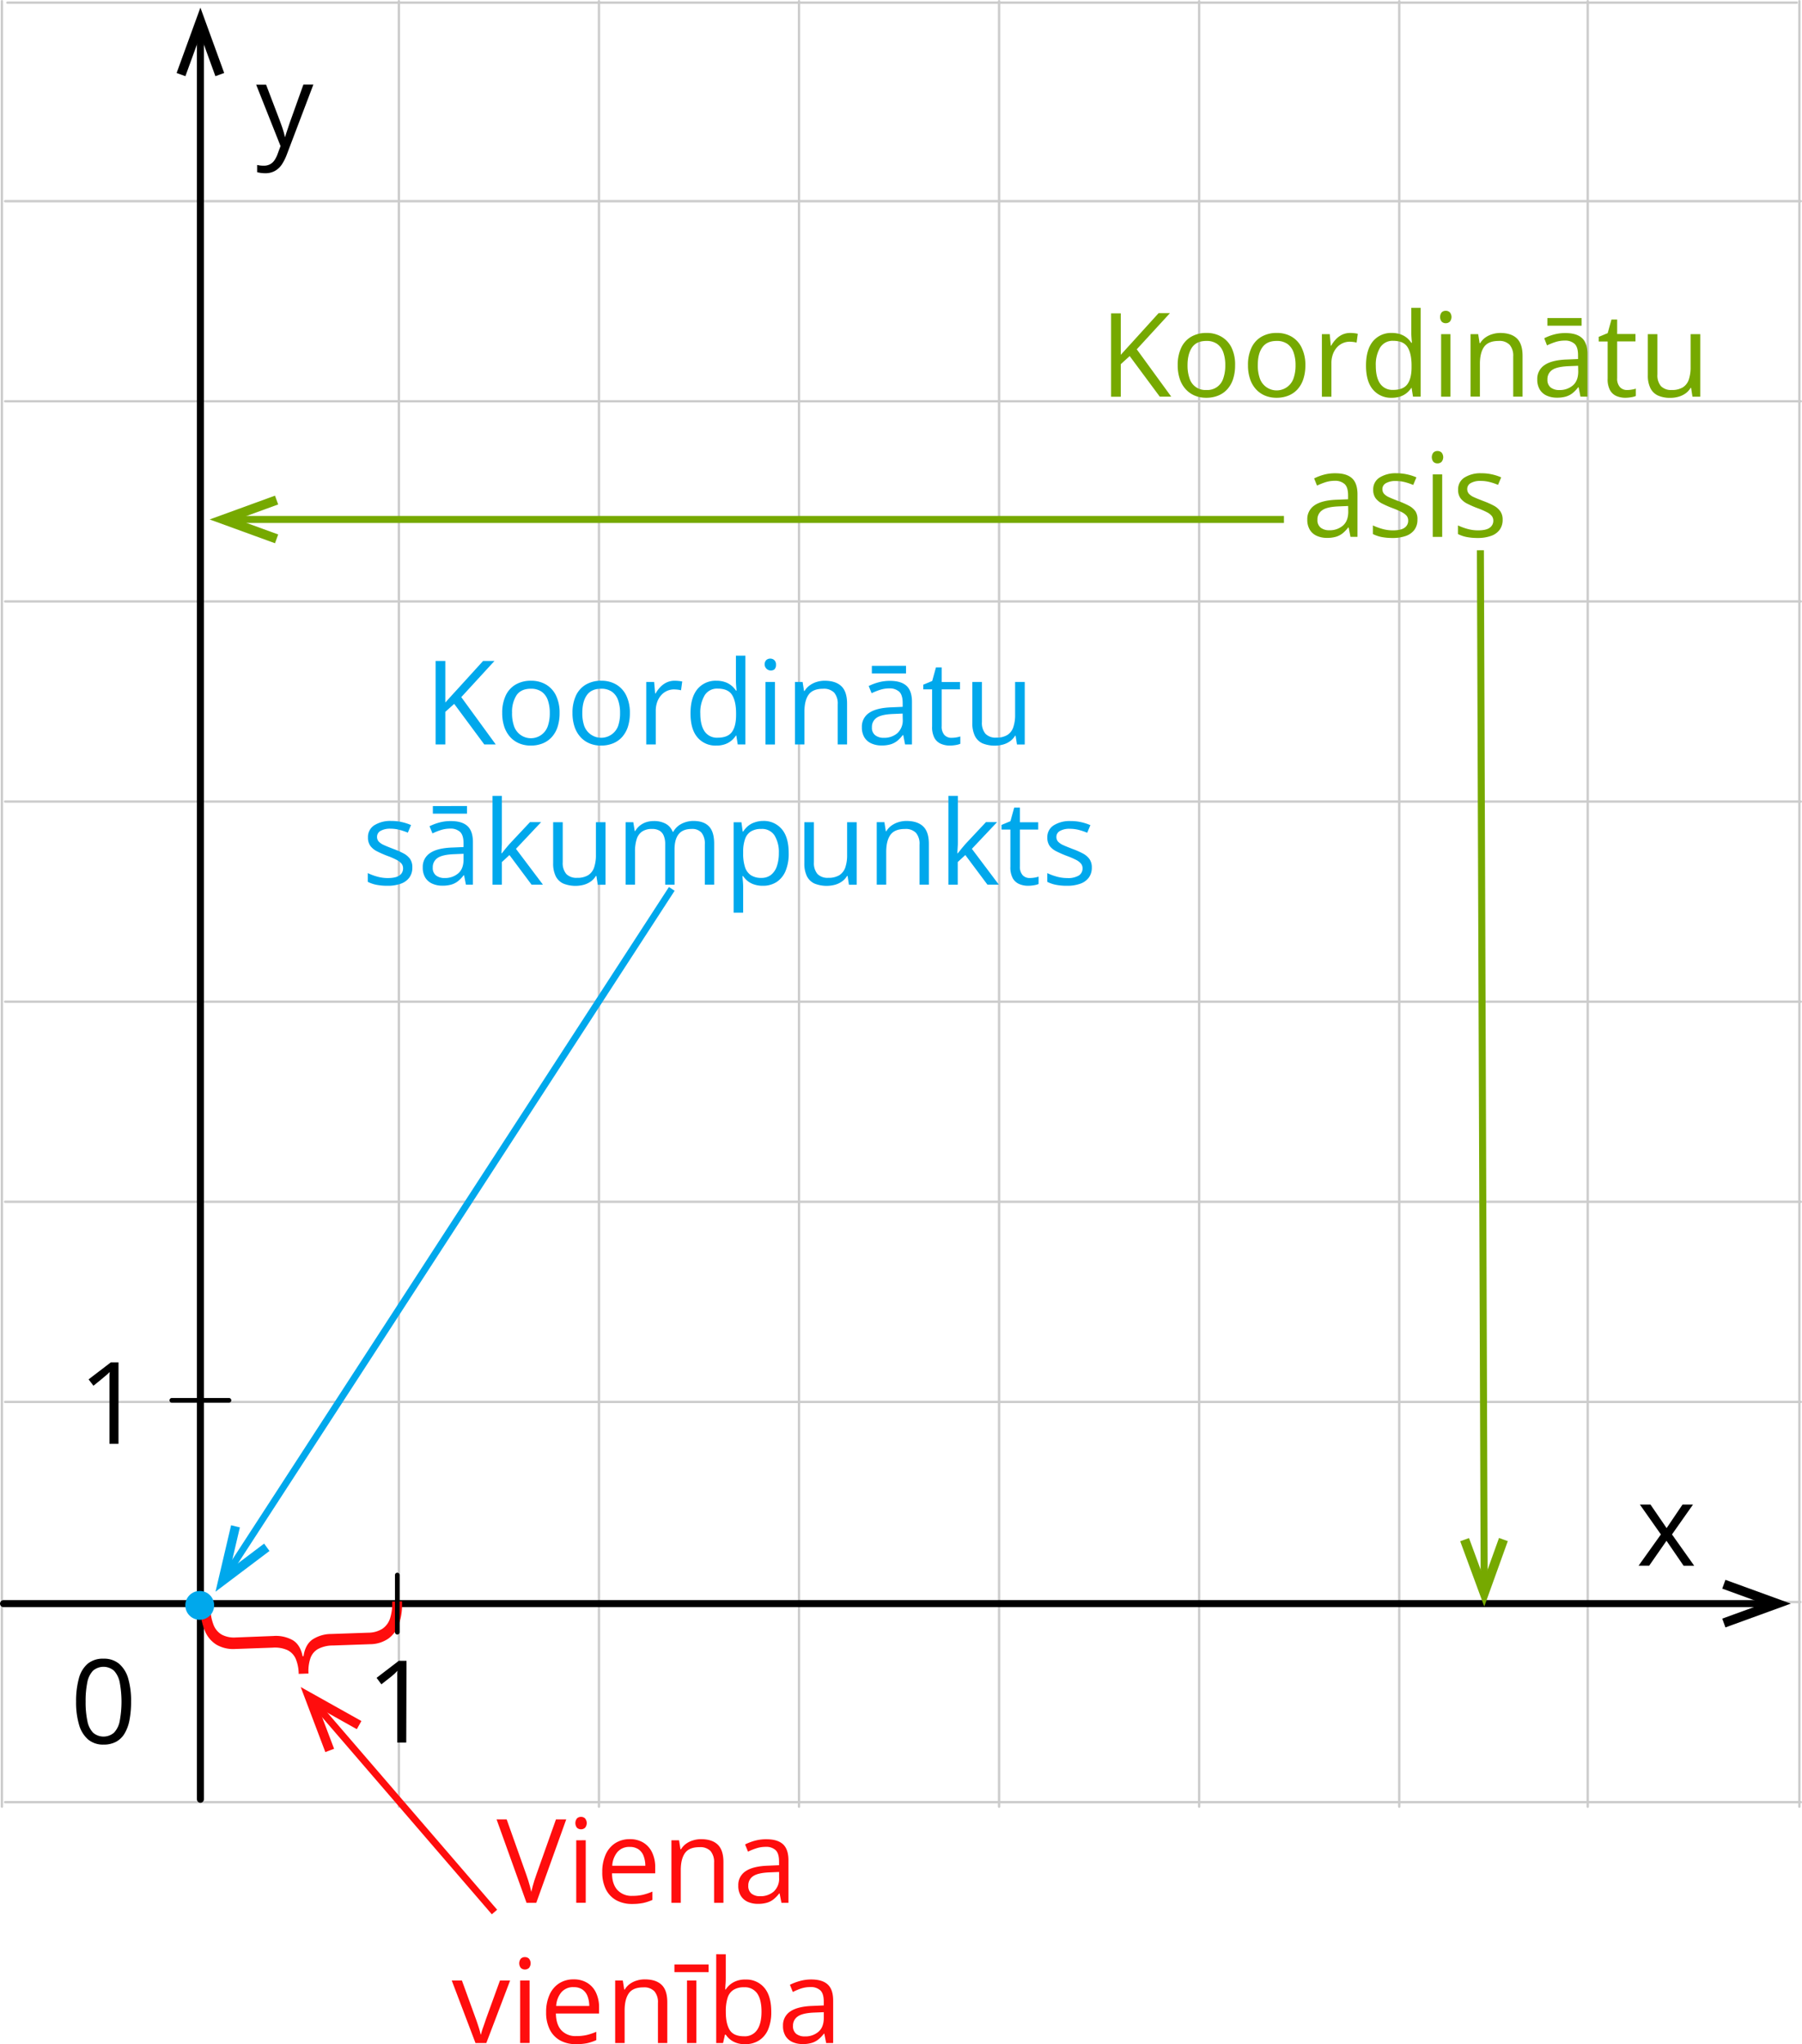 <?xml version="1.0" encoding="UTF-8" standalone="no"?>
<svg
   width="771.33"
   height="874.772"
   viewBox="0 0 771.33 874.772"
   version="1.1"
   id="svg78"
   xmlns="http://www.w3.org/2000/svg"
   xmlns:svg="http://www.w3.org/2000/svg">
  <defs
     id="defs1">
    <style
       id="style1">
      .cls-1, .cls-2, .cls-6, .cls-7 {
        fill: none;
      }

      .cls-1 {
        stroke: #ccc;
      }

      .cls-1, .cls-2, .cls-6 {
        stroke-linecap: round;
        stroke-linejoin: round;
      }

      .cls-2 {
        stroke: #76a900;
      }

      .cls-2, .cls-7 {
        stroke-width: 3px;
      }

      .cls-3 {
        fill: #76a900;
      }

      .cls-4 {
        fill: #ff0d0d;
      }

      .cls-5 {
        fill: #00a8ec;
      }

      .cls-6 {
        stroke: #000;
        stroke-width: 2px;
      }

      .cls-7 {
        stroke: #999;
        stroke-miterlimit: 10;
      }

      .cls-8 {
        fill: #999;
      }
    </style>
  </defs>
  <line
     class="cls-1"
     x1="170.74"
     y1="0.5"
     x2="170.74"
     y2="773.13"
     id="line1" />
  <line
     class="cls-1"
     x1="769.08"
     y1="1.14"
     x2="3.15"
     y2="1.14"
     id="line2" />
  <line
     class="cls-1"
     x1="770.66"
     y1="685.56"
     x2="4.72"
     y2="685.56"
     id="line3" />
  <line
     class="cls-1"
     x1="770.83"
     y1="86.09"
     x2="2.18"
     y2="86.09"
     id="line4" />
  <line
     class="cls-1"
     x1="770.83"
     y1="171.73"
     x2="2.18"
     y2="171.73"
     id="line5" />
  <line
     class="cls-1"
     x1="770.83"
     y1="257.37"
     x2="2.18"
     y2="257.37"
     id="line6" />
  <line
     class="cls-1"
     x1="770.83"
     y1="343.01"
     x2="2.18"
     y2="343.01"
     id="line7" />
  <line
     class="cls-1"
     x1="770.83"
     y1="428.64"
     x2="2.18"
     y2="428.64"
     id="line8" />
  <line
     class="cls-1"
     x1="770.83"
     y1="514.28"
     x2="2.18"
     y2="514.28"
     id="line9" />
  <line
     class="cls-1"
     x1="770.83"
     y1="599.92"
     x2="2.18"
     y2="599.92"
     id="line10" />
  <line
     class="cls-1"
     x1="770.83"
     y1="771.2"
     x2="2.18"
     y2="771.2"
     id="line11" />
  <line
     class="cls-1"
     x1="256.38"
     y1="0.5"
     x2="256.38"
     y2="773.13"
     id="line12" />
  <line
     class="cls-1"
     x1="0.82"
     y1="0.5"
     x2="0.82"
     y2="773.13"
     id="line13" />
  <line
     class="cls-1"
     x1="342.01"
     y1="0.5"
     x2="342.01"
     y2="773.13"
     id="line14" />
  <line
     class="cls-1"
     x1="427.65"
     y1="0.5"
     x2="427.65"
     y2="773.13"
     id="line15" />
  <line
     class="cls-1"
     x1="513.29"
     y1="0.5"
     x2="513.29"
     y2="773.13"
     id="line16" />
  <line
     class="cls-1"
     x1="598.93"
     y1="0.5"
     x2="598.93"
     y2="773.13"
     id="line17" />
  <line
     class="cls-1"
     x1="679.62"
     y1="0.5"
     x2="679.62"
     y2="773.13"
     id="line18" />
  <line
     class="cls-1"
     x1="770.2"
     y1="0.5"
     x2="770.2"
     y2="773.13"
     id="line19" />
  <g
     id="g20"
     style="fill:#000000;fill-opacity:1;stroke:#000000;stroke-opacity:1">
    <line
       class="cls-2"
       x1="85.78"
       y1="13.2"
       x2="85.78"
       y2="769.96"
       id="line20"
       style="fill:#000000;fill-opacity:1;stroke:#000000;stroke-opacity:1" />
    <polygon
       class="cls-3"
       points="85.78,13.49 92.5,31.96 95.32,30.93 85.78,4.72 76.24,30.93 79.06,31.96 "
       id="polygon20"
       style="fill:#000000;fill-opacity:1;stroke:#000000;stroke-opacity:1" />
  </g>
  <g
     id="g21"
     style="fill:#000000;fill-opacity:1;stroke:#000000;stroke-opacity:1">
    <line
       class="cls-2"
       x1="756.59"
       y1="686.24"
       x2="1.5"
       y2="686.24"
       id="line21"
       style="fill:#000000;fill-opacity:1;stroke:#000000;stroke-opacity:1" />
    <polygon
       class="cls-3"
       points="756.3,686.24 737.83,692.96 738.86,695.78 765.07,686.24 738.86,676.7 737.83,679.52 "
       id="polygon21"
       style="fill:#000000;fill-opacity:1;stroke:#000000;stroke-opacity:1" />
  </g>
  <path
     d="m 109.65,36.24 h 4.25 l 5.79,15.19 c 0.33,0.9 0.64,1.76 0.93,2.57 0.29,0.81 0.54,1.61 0.76,2.35 a 18.22,18.22 0 0 1 0.53,2.18 h 0.16 c 0.23,-0.79 0.55,-1.84 1,-3.14 0.45,-1.3 0.85,-2.62 1.36,-4 l 5.43,-15.18 h 4.27 l -11.39,30 a 21.49,21.49 0 0 1 -2.12,4.2 8.74,8.74 0 0 1 -2.92,2.72 8.39,8.39 0 0 1 -4.16,1 14.83,14.83 0 0 1 -2,-0.14 c -0.57,-0.1 -1.06,-0.19 -1.48,-0.3 V 70.6 c 0.35,0.08 0.78,0.15 1.28,0.22 a 13.6,13.6 0 0 0 1.56,0.09 5.69,5.69 0 0 0 2.57,-0.55 5.28,5.28 0 0 0 1.89,-1.62 11.23,11.23 0 0 0 1.36,-2.56 l 1.36,-3.68 z"
     id="path21" />
  <path
     d="m 173.89,745.68 h -3.83 v -29 a 9,9 0 0 1 0.11,-1.72 l -1.36,1.36 -1.62,1.36 -3.94,3.09 -2.06,-2.77 9.51,-7.29 h 3.3 z"
     id="path22" />
  <path
     d="m 50.72,617.84 h -3.87 v -29 c 0,-0.57 0.07,-1.14 0.11,-1.73 a 15,15 0 0 1 -1.36,1.29 c -0.42,0.37 -1,0.8 -1.61,1.36 L 40,593 37.92,590.28 47.43,583 h 3.3 z"
     id="path23" />
  <path
     d="m 710.93,656.63 -9,-12.79 h 4.54 l 6.91,10.08 6.81,-10.08 h 4.49 l -9,12.79 9.51,13.4 h -4.54 l -7.32,-10.68 -7.41,10.65 h -4.53 z"
     id="path24" />
  <path
     d="m 56.11,728.19 a 41.22,41.22 0 0 1 -0.66,7.76 17.55,17.55 0 0 1 -2.08,5.79 9.52,9.52 0 0 1 -3.66,3.6 11.08,11.08 0 0 1 -5.39,1.23 9.93,9.93 0 0 1 -6.58,-2.17 13,13 0 0 1 -3.89,-6.29 33.59,33.59 0 0 1 -1.28,-9.92 36.63,36.63 0 0 1 1.16,-9.83 12.55,12.55 0 0 1 3.75,-6.36 10.2,10.2 0 0 1 6.84,-2.2 10,10 0 0 1 6.68,2.2 13,13 0 0 1 3.88,6.3 34,34 0 0 1 1.23,9.89 z m -19.46,0 a 37.89,37.89 0 0 0 0.76,8.3 9.83,9.83 0 0 0 2.45,5 6.86,6.86 0 0 0 8.91,0 9.78,9.78 0 0 0 2.47,-5 45.08,45.08 0 0 0 0,-16.54 10.18,10.18 0 0 0 -2.44,-5 6.89,6.89 0 0 0 -9,0 10,10 0 0 0 -2.43,5 39.28,39.28 0 0 0 -0.72,8.24 z"
     id="path25" />
  <g
     id="g39"
     style="fill:#76a900;fill-opacity:1">
    <path
       class="cls-3"
       d="m 501.33,169.73 h -4.91 l -12.87,-17.36 -3.81,3.47 v 13.94 h -4.15 v -35.7 h 4.15 v 17.76 c 0.93,-1.06 1.89,-2.11 2.86,-3.16 0.97,-1.05 1.94,-2.11 2.91,-3.19 L 495.93,134 h 4.86 l -14.21,15.48 z"
       id="path26"
       style="fill:#76a900;fill-opacity:1" />
    <path
       class="cls-3"
       d="m 528.67,156.3 a 18.9,18.9 0 0 1 -0.85,5.88 12.16,12.16 0 0 1 -2.47,4.37 10.65,10.65 0 0 1 -3.9,2.73 13.41,13.41 0 0 1 -5.16,0.94 12.56,12.56 0 0 1 -4.92,-0.94 10.92,10.92 0 0 1 -3.85,-2.73 12,12 0 0 1 -2.52,-4.37 18,18 0 0 1 -0.89,-5.88 17.2,17.2 0 0 1 1.49,-7.48 10.62,10.62 0 0 1 4.26,-4.71 12.78,12.78 0 0 1 6.6,-1.63 12.31,12.31 0 0 1 6.41,1.64 11,11 0 0 1 4.32,4.72 16.66,16.66 0 0 1 1.48,7.46 z m -20.36,0 a 16.57,16.57 0 0 0 0.85,5.59 7.06,7.06 0 0 0 7.23,5 7.08,7.08 0 0 0 7.23,-5 16.57,16.57 0 0 0 0.85,-5.59 16.23,16.23 0 0 0 -0.85,-5.53 7.42,7.42 0 0 0 -2.64,-3.6 7.79,7.79 0 0 0 -4.62,-1.27 q -4.17,0 -6.11,2.76 c -1.25,1.84 -1.94,4.34 -1.94,7.64 z"
       id="path27"
       style="fill:#76a900;fill-opacity:1" />
    <path
       class="cls-3"
       d="m 558.75,156.3 a 18.62,18.62 0 0 1 -0.86,5.88 12,12 0 0 1 -2.46,4.37 10.65,10.65 0 0 1 -3.9,2.73 13.41,13.41 0 0 1 -5.16,0.94 12.56,12.56 0 0 1 -4.92,-0.94 11,11 0 0 1 -3.86,-2.73 12.17,12.17 0 0 1 -2.51,-4.37 18,18 0 0 1 -0.89,-5.88 16.92,16.92 0 0 1 1.49,-7.48 10.62,10.62 0 0 1 4.26,-4.71 12.78,12.78 0 0 1 6.6,-1.63 12.31,12.31 0 0 1 6.41,1.64 10.94,10.94 0 0 1 4.24,4.72 16.7,16.7 0 0 1 1.56,7.46 z m -20.36,0 a 16.57,16.57 0 0 0 0.85,5.59 7.63,7.63 0 0 0 14.45,0 16.34,16.34 0 0 0 0.86,-5.59 16,16 0 0 0 -0.86,-5.53 7.47,7.47 0 0 0 -2.63,-3.6 7.79,7.79 0 0 0 -4.62,-1.27 q -4.17,0 -6.11,2.76 c -1.33,1.84 -1.94,4.34 -1.94,7.64 z"
       id="path28"
       style="fill:#76a900;fill-opacity:1" />
    <path
       class="cls-3"
       d="m 577.91,142.48 a 16,16 0 0 1 1.69,0.09 13.88,13.88 0 0 1 1.59,0.27 l -0.51,3.76 a 11.9,11.9 0 0 0 -1.47,-0.27 c -0.5,-0.06 -1,-0.09 -1.51,-0.1 a 7.23,7.23 0 0 0 -3,0.65 7.34,7.34 0 0 0 -2.5,1.85 8.85,8.85 0 0 0 -1.69,2.91 11,11 0 0 0 -0.61,3.77 v 14.36 h -4.08 V 143 h 3.37 l 0.44,4.93 h 0.17 a 13.34,13.34 0 0 1 2,-2.72 9.08,9.08 0 0 1 2.72,-2 8.08,8.08 0 0 1 3.39,-0.73 z"
       id="path29"
       style="fill:#76a900;fill-opacity:1" />
    <path
       class="cls-3"
       d="m 595.71,170.22 a 10,10 0 0 1 -8,-3.47 q -3,-3.47 -3,-10.3 0,-6.83 3,-10.44 a 10.06,10.06 0 0 1 8,-3.53 11.4,11.4 0 0 1 3.71,0.56 9.27,9.27 0 0 1 2.74,1.5 9.37,9.37 0 0 1 1.93,2.14 h 0.29 c -0.06,-0.5 -0.13,-1.2 -0.19,-2.07 -0.06,-0.87 -0.1,-1.6 -0.1,-2.15 v -10.72 h 4 v 38 h -3.27 l -0.61,-3.81 h -0.07 a 9.47,9.47 0 0 1 -1.92,2.17 8.84,8.84 0 0 1 -2.76,1.55 11.13,11.13 0 0 1 -3.75,0.57 z m 0.64,-3.37 c 2.86,0 4.89,-0.82 6.07,-2.44 1.18,-1.62 1.79,-4 1.79,-7.26 v -0.73 q 0,-5.1 -1.7,-7.83 c -1.13,-1.83 -3.19,-2.74 -6.16,-2.74 a 6.24,6.24 0 0 0 -5.6,2.87 14.35,14.35 0 0 0 -1.85,7.82 q 0,4.94 1.84,7.62 a 6.34,6.34 0 0 0 5.61,2.68 z"
       id="path30"
       style="fill:#76a900;fill-opacity:1" />
    <path
       class="cls-3"
       d="m 618.86,133 a 2.5,2.5 0 0 1 1.72,0.65 3.14,3.14 0 0 1 0,4 2.49,2.49 0 0 1 -1.72,0.66 2.41,2.41 0 0 1 -1.75,-0.66 3.22,3.22 0 0 1 0,-4 2.46,2.46 0 0 1 1.75,-0.65 z m 2,10 v 26.76 h -4 V 143 Z"
       id="path31"
       style="fill:#76a900;fill-opacity:1" />
    <path
       class="cls-3"
       d="m 642.07,142.48 q 4.77,0 7.21,2.33 c 1.62,1.56 2.44,4.05 2.44,7.49 v 17.43 h -4 v -17.17 a 7.21,7.21 0 0 0 -1.52,-5 6,6 0 0 0 -4.68,-1.66 q -4.44,0 -6.25,2.51 c -1.2,1.68 -1.81,4.11 -1.81,7.3 v 14 h -4 V 143 h 3.27 l 0.61,3.86 h 0.22 a 8.12,8.12 0 0 1 2.18,-2.38 9.86,9.86 0 0 1 3,-1.47 12.1,12.1 0 0 1 3.33,-0.53 z"
       id="path32"
       style="fill:#76a900;fill-opacity:1" />
    <path
       class="cls-3"
       d="m 670.08,142.53 c 3.19,0 5.55,0.72 7.1,2.15 1.55,1.43 2.32,3.72 2.32,6.86 v 18.19 h -3 l -0.79,-4 h -0.19 a 14.73,14.73 0 0 1 -2.34,2.46 8.64,8.64 0 0 1 -2.83,1.49 13.25,13.25 0 0 1 -3.91,0.5 10.45,10.45 0 0 1 -4.34,-0.86 6.68,6.68 0 0 1 -3,-2.59 8.12,8.12 0 0 1 -1.08,-4.39 7,7 0 0 1 3.17,-6.15 q 3.18,-2.16 9.67,-2.35 l 4.61,-0.19 V 152 q 0,-3.47 -1.48,-4.86 a 6,6 0 0 0 -4.2,-1.39 13.2,13.2 0 0 0 -4,0.61 28.88,28.88 0 0 0 -3.61,1.44 L 661,144.74 a 22.2,22.2 0 0 1 4.15,-1.59 18.36,18.36 0 0 1 4.93,-0.62 z m 5.42,14 -4.08,0.17 c -3.34,0.14 -5.69,0.68 -7.06,1.64 a 4.71,4.71 0 0 0 -2,4.08 4.08,4.08 0 0 0 1.39,3.39 5.8,5.8 0 0 0 3.69,1.1 8.57,8.57 0 0 0 5.84,-2 c 1.51,-1.32 2.27,-3.29 2.27,-5.93 z M 677,136.1 v 3.27 h -14.66 v -3.27 z"
       id="path33"
       style="fill:#76a900;fill-opacity:1" />
    <path
       class="cls-3"
       d="m 696.49,166.9 a 11.75,11.75 0 0 0 2,-0.18 9.25,9.25 0 0 0 1.71,-0.41 v 3.15 a 8.57,8.57 0 0 1 -2,0.54 15.62,15.62 0 0 1 -2.46,0.22 9.61,9.61 0 0 1 -3.85,-0.75 5.83,5.83 0 0 1 -2.75,-2.53 9.79,9.79 0 0 1 -1,-4.93 v -15.87 h -3.81 v -2 l 3.83,-1.59 1.61,-5.81 h 2.44 v 6.2 h 7.84 v 3.17 h -7.84 v 15.75 a 5.37,5.37 0 0 0 1.16,3.76 4,4 0 0 0 3.12,1.28 z"
       id="path34"
       style="fill:#76a900;fill-opacity:1" />
    <path
       class="cls-3"
       d="m 727.77,143 v 26.76 h -3.32 L 723.86,166 h -0.22 a 7.63,7.63 0 0 1 -2.15,2.34 9.54,9.54 0 0 1 -3,1.43 12.24,12.24 0 0 1 -3.51,0.48 12.45,12.45 0 0 1 -5.32,-1 6.81,6.81 0 0 1 -3.23,-3.17 12.2,12.2 0 0 1 -1.09,-5.52 V 143 h 4.1 v 17.24 a 7.16,7.16 0 0 0 1.51,5 6,6 0 0 0 4.62,1.65 8.75,8.75 0 0 0 4.75,-1.13 6.25,6.25 0 0 0 2.55,-3.3 16.23,16.23 0 0 0 0.78,-5.36 V 143 Z"
       id="path35"
       style="fill:#76a900;fill-opacity:1" />
    <path
       class="cls-3"
       d="m 571.64,202.53 c 3.19,0 5.55,0.72 7.1,2.15 1.55,1.43 2.32,3.72 2.32,6.86 v 18.19 h -3 l -0.78,-4 h -0.2 a 14.73,14.73 0 0 1 -2.34,2.46 8.69,8.69 0 0 1 -2.82,1.49 13.31,13.31 0 0 1 -3.92,0.5 10.37,10.37 0 0 1 -4.33,-0.86 6.63,6.63 0 0 1 -3,-2.59 8.13,8.13 0 0 1 -1.09,-4.39 7,7 0 0 1 3.17,-6.15 q 3.18,-2.16 9.67,-2.35 l 4.62,-0.19 V 212 q 0,-3.47 -1.49,-4.86 a 6,6 0 0 0 -4.2,-1.39 13.2,13.2 0 0 0 -4,0.61 29.5,29.5 0 0 0 -3.61,1.44 l -1.24,-3.07 a 22.2,22.2 0 0 1 4.15,-1.59 17.92,17.92 0 0 1 4.99,-0.61 z m 5.42,14 -4.08,0.17 c -3.34,0.14 -5.69,0.68 -7,1.64 a 4.67,4.67 0 0 0 -2.06,4.08 4,4 0 0 0 1.4,3.39 5.7,5.7 0 0 0 3.68,1.1 8.57,8.57 0 0 0 5.84,-2 c 1.51,-1.32 2.27,-3.29 2.27,-5.93 z"
       id="path36"
       style="fill:#76a900;fill-opacity:1" />
    <path
       class="cls-3"
       d="m 606.72,222.4 a 7.12,7.12 0 0 1 -1.28,4.31 7.72,7.72 0 0 1 -3.66,2.63 16.62,16.62 0 0 1 -5.68,0.88 24,24 0 0 1 -4.86,-0.44 14.71,14.71 0 0 1 -3.59,-1.25 v -3.69 a 25.88,25.88 0 0 0 3.91,1.46 16.57,16.57 0 0 0 4.64,0.66 q 3.46,0 5,-1.12 a 3.56,3.56 0 0 0 1.56,-3.05 3.3,3.3 0 0 0 -0.57,-1.95 6.4,6.4 0 0 0 -2.09,-1.63 33.87,33.87 0 0 0 -4,-1.75 42.45,42.45 0 0 1 -4.43,-1.94 8,8 0 0 1 -2.88,-2.35 6,6 0 0 1 -1,-3.62 5.9,5.9 0 0 1 2.75,-5.21 12.86,12.86 0 0 1 7.21,-1.82 20.33,20.33 0 0 1 4.53,0.48 20.94,20.94 0 0 1 4,1.28 l -1.37,3.25 a 24.58,24.58 0 0 0 -3.54,-1.2 15,15 0 0 0 -3.83,-0.49 8.19,8.19 0 0 0 -4.31,0.93 2.85,2.85 0 0 0 -1.51,2.54 3.09,3.09 0 0 0 0.7,2 6.53,6.53 0 0 0 2.23,1.51 c 1,0.48 2.38,1 4.06,1.66 a 34.27,34.27 0 0 1 4.34,1.92 8.14,8.14 0 0 1 2.82,2.39 6.11,6.11 0 0 1 0.85,3.61 z"
       id="path37"
       style="fill:#76a900;fill-opacity:1" />
    <path
       class="cls-3"
       d="m 615.32,193 a 2.5,2.5 0 0 1 1.72,0.65 3.14,3.14 0 0 1 0,4 2.49,2.49 0 0 1 -1.72,0.66 2.41,2.41 0 0 1 -1.75,-0.66 3.22,3.22 0 0 1 0,-4 2.46,2.46 0 0 1 1.75,-0.65 z m 2,10 v 26.76 h -4.05 V 203 Z"
       id="path38"
       style="fill:#76a900;fill-opacity:1" />
    <path
       class="cls-3"
       d="m 643.19,222.4 a 7.12,7.12 0 0 1 -1.28,4.31 7.71,7.71 0 0 1 -3.72,2.63 16.62,16.62 0 0 1 -5.68,0.88 24,24 0 0 1 -4.86,-0.44 14.71,14.71 0 0 1 -3.59,-1.25 v -3.69 a 25.88,25.88 0 0 0 3.94,1.46 16.57,16.57 0 0 0 4.64,0.66 c 2.31,0 4,-0.37 5,-1.12 a 3.56,3.56 0 0 0 1.56,-3.05 3.26,3.26 0 0 0 -0.62,-1.95 6.4,6.4 0 0 0 -2.09,-1.63 33,33 0 0 0 -4.05,-1.75 42.45,42.45 0 0 1 -4.43,-1.94 8,8 0 0 1 -2.88,-2.35 6,6 0 0 1 -1,-3.62 5.9,5.9 0 0 1 2.75,-5.21 12.86,12.86 0 0 1 7.21,-1.82 20.33,20.33 0 0 1 4.53,0.48 20.94,20.94 0 0 1 3.95,1.28 l -1.35,3.21 a 24.58,24.58 0 0 0 -3.54,-1.2 15,15 0 0 0 -3.83,-0.49 8.19,8.19 0 0 0 -4.31,0.93 2.85,2.85 0 0 0 -1.51,2.54 3.09,3.09 0 0 0 0.7,2 6.53,6.53 0 0 0 2.23,1.51 c 1,0.48 2.38,1 4.06,1.66 a 34.27,34.27 0 0 1 4.34,1.92 8,8 0 0 1 2.86,2.48 6.16,6.16 0 0 1 0.97,3.56 z"
       id="path39"
       style="fill:#76a900;fill-opacity:1" />
  </g>
  <g
     id="g51"
     transform="translate(-49.123,283.573)">
    <path
       class="cls-4"
       d="m 291.49,495 -12.82,35.7 H 274.5 L 261.68,495 H 266 l 8.35,23.51 c 0.34,0.94 0.64,1.85 0.91,2.71 0.27,0.86 0.51,1.69 0.72,2.49 0.21,0.8 0.4,1.57 0.56,2.32 0.17,-0.75 0.35,-1.53 0.57,-2.33 0.22,-0.8 0.45,-1.65 0.73,-2.52 0.28,-0.87 0.58,-1.78 0.93,-2.74 L 287.1,495 Z"
       id="path40" />
    <path
       class="cls-4"
       d="m 297.84,493.93 a 2.48,2.48 0 0 1 1.72,0.65 3.16,3.16 0 0 1 0,4 2.61,2.61 0 0 1 -3.47,0 3.27,3.27 0 0 1 0,-4 2.46,2.46 0 0 1 1.75,-0.65 z m 2,10 v 26.76 h -4.06 v -26.75 z"
       id="path41" />
    <path
       class="cls-4"
       d="m 318.69,503.46 a 10.85,10.85 0 0 1 5.86,1.51 9.82,9.82 0 0 1 3.73,4.24 14.51,14.51 0 0 1 1.3,6.36 v 2.51 H 311.1 c 0,3.14 0.83,5.53 2.34,7.18 a 8.24,8.24 0 0 0 6.4,2.46 19.34,19.34 0 0 0 4.49,-0.46 25.07,25.07 0 0 0 4.05,-1.37 v 3.57 a 20,20 0 0 1 -4,1.32 23.88,23.88 0 0 1 -4.7,0.41 13.88,13.88 0 0 1 -6.72,-1.57 10.89,10.89 0 0 1 -4.46,-4.62 16.08,16.08 0 0 1 -1.58,-7.47 17.79,17.79 0 0 1 1.45,-7.48 11.14,11.14 0 0 1 4.1,-4.88 11.31,11.31 0 0 1 6.22,-1.71 z m -0.05,3.32 a 6.63,6.63 0 0 0 -5.18,2.12 10,10 0 0 0 -2.27,5.94 h 14.16 a 11.87,11.87 0 0 0 -0.75,-4.21 6,6 0 0 0 -2.18,-2.83 6.46,6.46 0 0 0 -3.78,-1.02 z"
       id="path42" />
    <path
       class="cls-4"
       d="m 349.13,503.46 c 3.18,0 5.58,0.77 7.2,2.33 1.62,1.56 2.45,4 2.45,7.48 v 17.43 h -4 v -17.16 a 7.26,7.26 0 0 0 -1.52,-5 6.08,6.08 0 0 0 -4.68,-1.66 c -3,0 -5.05,0.84 -6.25,2.52 -1.2,1.68 -1.81,4.11 -1.81,7.3 v 14 h -4 v -26.76 h 3.27 l 0.61,3.86 h 0.22 a 8.12,8.12 0 0 1 2.18,-2.38 9.57,9.57 0 0 1 2.9,-1.42 11.39,11.39 0 0 1 3.43,-0.54 z"
       id="path43" />
    <path
       class="cls-4"
       d="m 377.19,503.5 q 4.77,0 7.1,2.15 c 1.55,1.44 2.32,3.72 2.32,6.86 v 18.19 h -3 l -0.78,-4 h -0.19 a 14,14 0 0 1 -2.35,2.45 8.31,8.31 0 0 1 -2.82,1.49 13.25,13.25 0 0 1 -3.91,0.5 10.44,10.44 0 0 1 -4.34,-0.85 6.74,6.74 0 0 1 -3,-2.59 8.17,8.17 0 0 1 -1.08,-4.4 7,7 0 0 1 3.17,-6.15 q 3.18,-2.14 9.67,-2.34 l 4.61,-0.2 V 513 c 0,-2.31 -0.49,-3.93 -1.49,-4.86 a 5.87,5.87 0 0 0 -4.19,-1.39 12.9,12.9 0 0 0 -4,0.61 26.11,26.11 0 0 0 -3.61,1.44 l -1.25,-3.08 a 22.2,22.2 0 0 1 4.15,-1.59 18.29,18.29 0 0 1 4.99,-0.63 z m 5.42,14 -4.08,0.17 c -3.33,0.13 -5.69,0.68 -7.06,1.64 a 4.68,4.68 0 0 0 -2.05,4.07 4.1,4.1 0 0 0 1.39,3.4 5.79,5.79 0 0 0 3.69,1.09 8.56,8.56 0 0 0 5.83,-2 7.47,7.47 0 0 0 2.28,-5.94 z"
       id="path44" />
    <path
       class="cls-4"
       d="m 252.65,590.7 -10.16,-26.76 h 4.35 l 5.88,16.19 c 0.41,1.11 0.82,2.33 1.25,3.66 a 31.5,31.5 0 0 1 0.88,3.23 H 255 a 30.48,30.48 0 0 1 1,-3.24 c 0.48,-1.34 0.87,-2.56 1.25,-3.65 l 5.88,-16.19 h 4.35 l -10.19,26.76 z"
       id="path45" />
    <path
       class="cls-4"
       d="m 273.81,553.93 a 2.5,2.5 0 0 1 1.73,0.65 3.16,3.16 0 0 1 0,4 2.61,2.61 0 0 1 -3.47,0 3.24,3.24 0 0 1 0,-4 2.44,2.44 0 0 1 1.74,-0.65 z m 2,10 v 26.76 h -4.05 v -26.75 z"
       id="path46" />
    <path
       class="cls-4"
       d="m 294.66,563.46 a 10.85,10.85 0 0 1 5.86,1.51 9.73,9.73 0 0 1 3.74,4.24 14.67,14.67 0 0 1 1.29,6.36 v 2.51 h -18.48 c 0.05,3.14 0.84,5.53 2.35,7.18 a 8.24,8.24 0 0 0 6.39,2.46 19.34,19.34 0 0 0 4.49,-0.46 25.18,25.18 0 0 0 4.06,-1.37 v 3.57 a 20,20 0 0 1 -4,1.32 23.88,23.88 0 0 1 -4.7,0.41 13.88,13.88 0 0 1 -6.72,-1.57 10.83,10.83 0 0 1 -4.46,-4.63 16,16 0 0 1 -1.59,-7.47 17.8,17.8 0 0 1 1.46,-7.48 11.14,11.14 0 0 1 4.1,-4.88 11.25,11.25 0 0 1 6.21,-1.7 z m 0,3.32 a 6.63,6.63 0 0 0 -5.18,2.12 10,10 0 0 0 -2.29,5.94 h 14.16 a 11.87,11.87 0 0 0 -0.75,-4.21 6.11,6.11 0 0 0 -2.18,-2.83 6.47,6.47 0 0 0 -3.8,-1 z"
       id="path47" />
    <path
       class="cls-4"
       d="m 325.11,563.46 c 3.17,0 5.57,0.77 7.2,2.33 1.63,1.56 2.44,4 2.44,7.48 v 17.43 h -4 v -17.16 a 7.17,7.17 0 0 0 -1.53,-5 6.07,6.07 0 0 0 -4.67,-1.66 c -3,0 -5.06,0.84 -6.25,2.52 -1.19,1.68 -1.8,4.11 -1.81,7.3 v 14 h -4.05 v -26.76 h 3.27 l 0.61,3.86 h 0.22 a 8.09,8.09 0 0 1 2.17,-2.38 9.83,9.83 0 0 1 3,-1.46 11.2,11.2 0 0 1 3.4,-0.5 z"
       id="path48" />
    <path
       class="cls-4"
       d="m 352.43,557.08 v 3.28 H 337.8 v -3.28 z m -5.24,33.62 h -4 v -26.76 h 4 z"
       id="path49" />
    <path
       class="cls-4"
       d="m 359.78,552.71 v 9.5 c 0,1.09 0,2.15 -0.09,3.17 -0.09,1.02 -0.1,1.83 -0.13,2.4 h 0.22 a 9.08,9.08 0 0 1 3.17,-3 10.2,10.2 0 0 1 5.3,-1.25 10,10 0 0 1 8,3.48 q 3,3.48 3,10.34 a 18.92,18.92 0 0 1 -1.37,7.62 10.32,10.32 0 0 1 -3.88,4.63 10.69,10.69 0 0 1 -5.88,1.59 10.26,10.26 0 0 1 -5.21,-1.18 9.09,9.09 0 0 1 -3.14,-2.9 h -0.32 l -0.83,3.59 h -2.93 v -38 z m 7.81,14.13 A 8.18,8.18 0 0 0 363,568 a 6.26,6.26 0 0 0 -2.46,3.42 19.06,19.06 0 0 0 -0.74,5.77 v 0.22 c 0,3.37 0.56,5.94 1.68,7.73 1.12,1.79 3.17,2.67 6.13,2.67 a 6.31,6.31 0 0 0 5.6,-2.73 c 1.25,-1.83 1.87,-4.43 1.87,-7.82 0,-3.39 -0.61,-6 -1.84,-7.78 a 6.44,6.44 0 0 0 -5.65,-2.64 z"
       id="path50" />
    <path
       class="cls-4"
       d="m 396.32,563.5 q 4.79,0 7.11,2.15 c 1.55,1.44 2.32,3.72 2.32,6.86 v 18.19 h -3 l -0.78,-4 h -0.19 a 14,14 0 0 1 -2.35,2.45 8.31,8.31 0 0 1 -2.82,1.49 13.25,13.25 0 0 1 -3.91,0.5 10.44,10.44 0 0 1 -4.34,-0.85 6.74,6.74 0 0 1 -3,-2.59 8.17,8.17 0 0 1 -1.08,-4.4 7,7 0 0 1 3.17,-6.15 q 3.18,-2.14 9.67,-2.34 l 4.61,-0.2 V 573 c 0,-2.31 -0.49,-3.93 -1.49,-4.86 a 5.9,5.9 0 0 0 -4.2,-1.39 12.9,12.9 0 0 0 -4,0.61 25.18,25.18 0 0 0 -3.55,1.5 l -1.25,-3.08 a 22.2,22.2 0 0 1 4.15,-1.59 18.21,18.21 0 0 1 4.93,-0.69 z m 5.42,14 -4.07,0.17 c -3.33,0.13 -5.69,0.68 -7.06,1.64 a 4.68,4.68 0 0 0 -2.05,4.07 4.08,4.08 0 0 0 1.39,3.4 5.79,5.79 0 0 0 3.69,1.09 8.56,8.56 0 0 0 5.83,-2 c 1.52,-1.32 2.27,-3.3 2.27,-5.94 z"
       id="path51" />
  </g>
  <g
     id="g72">
    <path
       class="cls-5"
       d="m 212.19,318.56 h -4.91 l -12.87,-17.36 -3.8,3.42 v 13.94 h -4.15 v -35.72 h 4.15 v 17.79 c 0.92,-1.05 1.88,-2.11 2.85,-3.16 0.97,-1.05 1.95,-2.11 2.91,-3.18 l 10.42,-11.45 h 4.86 l -14.21,15.48 z"
       id="path52" />
    <path
       class="cls-5"
       d="m 239.53,305.13 a 19,19 0 0 1 -0.85,5.89 12.16,12.16 0 0 1 -2.47,4.37 10.67,10.67 0 0 1 -3.89,2.72 13.46,13.46 0 0 1 -5.17,0.94 12.56,12.56 0 0 1 -4.92,-0.94 10.89,10.89 0 0 1 -3.85,-2.72 12.43,12.43 0 0 1 -2.52,-4.37 18.11,18.11 0 0 1 -0.89,-5.89 17.2,17.2 0 0 1 1.49,-7.48 10.62,10.62 0 0 1 4.26,-4.71 12.78,12.78 0 0 1 6.6,-1.63 12.31,12.31 0 0 1 6.41,1.64 11,11 0 0 1 4.28,4.72 16.83,16.83 0 0 1 1.52,7.46 z m -20.36,0 a 16.57,16.57 0 0 0 0.85,5.59 7.63,7.63 0 0 0 14.46,0 16.57,16.57 0 0 0 0.85,-5.59 16.23,16.23 0 0 0 -0.85,-5.53 7.42,7.42 0 0 0 -2.64,-3.6 7.85,7.85 0 0 0 -4.61,-1.27 q -4.18,0 -6.12,2.76 a 13.09,13.09 0 0 0 -1.92,7.64 z"
       id="path53" />
    <path
       class="cls-5"
       d="m 269.61,305.13 a 19,19 0 0 1 -0.85,5.89 12.46,12.46 0 0 1 -2.47,4.37 10.62,10.62 0 0 1 -3.9,2.72 13.41,13.41 0 0 1 -5.16,0.94 12.56,12.56 0 0 1 -4.92,-0.94 10.89,10.89 0 0 1 -3.85,-2.72 12.34,12.34 0 0 1 -2.52,-4.37 18.11,18.11 0 0 1 -0.89,-5.89 17.2,17.2 0 0 1 1.49,-7.48 10.62,10.62 0 0 1 4.26,-4.71 12.78,12.78 0 0 1 6.6,-1.63 12.31,12.31 0 0 1 6.41,1.64 11,11 0 0 1 4.27,4.72 16.7,16.7 0 0 1 1.53,7.46 z m -20.36,0 a 16.57,16.57 0 0 0 0.85,5.59 7.73,7.73 0 0 0 14.46,0 16.57,16.57 0 0 0 0.85,-5.59 16.23,16.23 0 0 0 -0.85,-5.53 7.42,7.42 0 0 0 -2.64,-3.6 7.81,7.81 0 0 0 -4.62,-1.27 q -4.17,0 -6.11,2.76 c -1.3,1.84 -1.94,4.35 -1.94,7.64 z"
       id="path54" />
    <path
       class="cls-5"
       d="m 288.77,291.31 a 16,16 0 0 1 1.69,0.09 14,14 0 0 1 1.56,0.23 l -0.51,3.76 a 12.25,12.25 0 0 0 -1.47,-0.27 c -0.5,-0.06 -1,-0.09 -1.51,-0.1 a 7.31,7.31 0 0 0 -5.54,2.51 8.63,8.63 0 0 0 -1.69,2.9 11.24,11.24 0 0 0 -0.61,3.77 v 14.36 h -4.07 V 291.84 H 280 l 0.43,4.93 h 0.18 a 13.34,13.34 0 0 1 2,-2.72 9.08,9.08 0 0 1 2.72,-2 8.05,8.05 0 0 1 3.44,-0.74 z"
       id="path55" />
    <path
       class="cls-5"
       d="m 306.57,319.05 a 10,10 0 0 1 -8,-3.47 q -3,-3.46 -3,-10.3 0,-6.84 3,-10.44 a 10.08,10.08 0 0 1 8.06,-3.53 11.11,11.11 0 0 1 3.71,0.57 8.67,8.67 0 0 1 2.73,1.5 9.32,9.32 0 0 1 1.93,2.13 h 0.29 c -0.06,-0.5 -0.13,-1.19 -0.19,-2.07 -0.06,-0.88 -0.1,-1.6 -0.1,-2.15 v -10.72 h 4.05 v 38 h -3.27 l -0.61,-3.81 H 315 a 9.24,9.24 0 0 1 -1.92,2.17 8.65,8.65 0 0 1 -2.76,1.55 10.88,10.88 0 0 1 -3.75,0.57 z m 0.64,-3.37 q 4.29,0 6.08,-2.44 c 1.18,-1.63 1.78,-4 1.78,-7.25 v -0.74 q 0,-5.1 -1.7,-7.83 c -1.13,-1.82 -3.18,-2.74 -6.16,-2.74 a 6.2,6.2 0 0 0 -5.59,2.87 14.31,14.31 0 0 0 -1.86,7.83 c 0,3.28 0.62,5.82 1.84,7.61 a 6.34,6.34 0 0 0 5.59,2.69 z"
       id="path56" />
    <path
       class="cls-5"
       d="m 329.72,281.84 a 2.5,2.5 0 0 1 1.72,0.65 2.56,2.56 0 0 1 0.72,2 2.59,2.59 0 0 1 -0.72,2 2.67,2.67 0 0 1 -3.47,-4 2.46,2.46 0 0 1 1.75,-0.65 z m 2,10 v 26.76 h -4.05 v -26.76 z"
       id="path57" />
    <path
       class="cls-5"
       d="m 352.93,291.31 q 4.77,0 7.21,2.34 c 1.62,1.55 2.44,4 2.44,7.48 v 17.43 h -4 V 301.4 a 7.16,7.16 0 0 0 -1.52,-5 6.09,6.09 0 0 0 -4.68,-1.66 q -4.44,0 -6.25,2.52 c -1.2,1.67 -1.8,4.11 -1.8,7.3 v 14 h -4.06 v -26.72 h 3.28 l 0.61,3.86 h 0.22 a 8,8 0 0 1 2.17,-2.38 10.16,10.16 0 0 1 2.94,-1.48 11.76,11.76 0 0 1 3.44,-0.53 z"
       id="path58" />
    <path
       class="cls-5"
       d="m 380.94,291.36 c 3.19,0 5.55,0.72 7.1,2.15 1.55,1.43 2.32,3.72 2.32,6.86 v 18.19 h -2.95 l -0.78,-4 h -0.2 a 14.73,14.73 0 0 1 -2.34,2.46 8.69,8.69 0 0 1 -2.82,1.49 13.31,13.31 0 0 1 -3.92,0.5 10.45,10.45 0 0 1 -4.34,-0.86 6.72,6.72 0 0 1 -3,-2.58 8.16,8.16 0 0 1 -1.09,-4.4 7,7 0 0 1 3.17,-6.15 q 3.18,-2.14 9.67,-2.34 l 4.62,-0.2 v -1.64 c 0,-2.31 -0.5,-3.92 -1.49,-4.85 a 6,6 0 0 0 -4.2,-1.4 13.2,13.2 0 0 0 -4,0.61 29.5,29.5 0 0 0 -3.61,1.44 l -1.24,-3.07 A 22.2,22.2 0 0 1 376,292 a 18.36,18.36 0 0 1 4.94,-0.64 z m 5.42,14 -4.08,0.17 c -3.33,0.13 -5.69,0.67 -7.06,1.63 a 4.71,4.71 0 0 0 -2,4.08 4,4 0 0 0 1.4,3.39 5.7,5.7 0 0 0 3.68,1.1 8.57,8.57 0 0 0 5.84,-2 7.49,7.49 0 0 0 2.27,-5.93 z m 1.46,-20.44 v 3.27 h -14.63 v -3.25 z"
       id="path59" />
    <path
       class="cls-5"
       d="m 407.35,315.73 a 13.38,13.38 0 0 0 2,-0.17 10.16,10.16 0 0 0 1.71,-0.42 v 3.15 a 8.57,8.57 0 0 1 -2,0.54 15.62,15.62 0 0 1 -2.46,0.22 9.61,9.61 0 0 1 -3.85,-0.75 5.75,5.75 0 0 1 -2.77,-2.52 9.79,9.79 0 0 1 -1,-4.93 V 295 h -3.79 v -2 l 3.83,-1.59 1.61,-5.81 h 2.45 v 6.26 h 7.83 V 295 h -7.83 v 15.74 a 5.33,5.33 0 0 0 1.15,3.76 4,4 0 0 0 3.12,1.23 z"
       id="path60" />
    <path
       class="cls-5"
       d="m 438.63,291.84 v 26.76 h -3.32 l -0.59,-3.76 h -0.22 a 7.63,7.63 0 0 1 -2.15,2.34 9.32,9.32 0 0 1 -3,1.43 14,14 0 0 1 -8.83,-0.52 6.81,6.81 0 0 1 -3.23,-3.17 12.2,12.2 0 0 1 -1.09,-5.52 v -17.56 h 4.1 V 309 a 7.16,7.16 0 0 0 1.52,5 5.93,5.93 0 0 0 4.61,1.65 8.76,8.76 0 0 0 4.75,-1.12 6.32,6.32 0 0 0 2.55,-3.31 16,16 0 0 0 0.78,-5.36 v -14.02 z"
       id="path61" />
    <path
       class="cls-5"
       d="m 176.49,371.24 a 7,7 0 0 1 -1.28,4.3 7.67,7.67 0 0 1 -3.66,2.63 16.38,16.38 0 0 1 -5.68,0.88 23.92,23.92 0 0 1 -4.85,-0.44 13.78,13.78 0 0 1 -3.59,-1.25 v -3.73 a 23.79,23.79 0 0 0 3.9,1.46 16.57,16.57 0 0 0 4.64,0.66 q 3.47,0 5,-1.12 a 3.56,3.56 0 0 0 1.56,-3.05 3.14,3.14 0 0 0 -0.62,-1.94 6.2,6.2 0 0 0 -2.09,-1.64 30.81,30.81 0 0 0 -4,-1.74 44.75,44.75 0 0 1 -4.43,-1.95 8,8 0 0 1 -2.88,-2.35 6,6 0 0 1 -1,-3.61 5.88,5.88 0 0 1 2.74,-5.22 12.91,12.91 0 0 1 7.22,-1.82 20.18,20.18 0 0 1 4.52,0.48 21.94,21.94 0 0 1 3.95,1.28 l -1.37,3.25 a 27.3,27.3 0 0 0 -3.54,-1.2 15.47,15.47 0 0 0 -3.83,-0.49 8.19,8.19 0 0 0 -4.31,0.93 2.86,2.86 0 0 0 -1.5,2.54 3,3 0 0 0 0.69,2 6.84,6.84 0 0 0 2.24,1.52 c 1,0.47 2.37,1 4.05,1.66 a 33,33 0 0 1 4.35,1.91 8.14,8.14 0 0 1 2.82,2.39 6.22,6.22 0 0 1 0.95,3.66 z"
       id="path62" />
    <path
       class="cls-5"
       d="m 193,351.36 q 4.78,0 7.11,2.15 c 1.54,1.43 2.32,3.72 2.32,6.86 v 18.19 h -3 l -0.78,-4 h -0.19 a 14,14 0 0 1 -2.35,2.46 8.41,8.41 0 0 1 -2.82,1.49 13.31,13.31 0 0 1 -3.92,0.5 10.41,10.41 0 0 1 -4.33,-0.86 6.72,6.72 0 0 1 -3,-2.58 8.17,8.17 0 0 1 -1.08,-4.4 7,7 0 0 1 3.17,-6.15 c 2.11,-1.43 5.34,-2.21 9.67,-2.34 l 4.61,-0.2 v -1.64 c 0,-2.31 -0.5,-3.92 -1.49,-4.85 a 5.91,5.91 0 0 0 -4.2,-1.4 13.2,13.2 0 0 0 -4,0.61 27.42,27.42 0 0 0 -3.61,1.44 l -1.25,-3.07 A 22.2,22.2 0 0 1 188,352 a 17.92,17.92 0 0 1 5,-0.64 z m 5.42,14 -4.07,0.17 c -3.33,0.13 -5.69,0.67 -7.06,1.63 a 4.7,4.7 0 0 0 -2.05,4.08 4,4 0 0 0 1.39,3.39 5.74,5.74 0 0 0 3.69,1.1 8.56,8.56 0 0 0 5.83,-2 c 1.52,-1.31 2.27,-3.29 2.27,-5.93 z m 1.47,-20.44 v 3.27 h -14.61 v -3.25 z"
       id="path63" />
    <path
       class="cls-5"
       d="m 214.82,340.57 v 19.73 c 0,0.65 0,1.44 -0.07,2.38 -0.07,0.94 -0.09,1.76 -0.12,2.48 h 0.17 l 1.5,-1.88 c 0.66,-0.83 1.22,-1.5 1.67,-2 l 8.89,-9.47 h 4.76 l -10.77,11.43 11.55,15.33 h -4.88 l -9.45,-12.67 -3.25,3 v 9.69 h -4 v -38 z"
       id="path64" />
    <path
       class="cls-5"
       d="m 259.19,351.84 v 26.76 h -3.32 l -0.59,-3.76 h -0.22 a 7.6,7.6 0 0 1 -2.14,2.34 9.32,9.32 0 0 1 -3,1.43 14,14 0 0 1 -8.83,-0.52 6.81,6.81 0 0 1 -3.23,-3.17 12.2,12.2 0 0 1 -1.09,-5.52 v -17.56 h 4.1 V 369 a 7.16,7.16 0 0 0 1.52,5 6,6 0 0 0 4.61,1.65 8.76,8.76 0 0 0 4.75,-1.12 6.32,6.32 0 0 0 2.55,-3.31 16,16 0 0 0 0.78,-5.36 v -14.02 z"
       id="path65" />
    <path
       class="cls-5"
       d="m 296.78,351.31 c 3,0 5.18,0.77 6.67,2.31 1.49,1.54 2.24,4 2.24,7.41 v 17.53 h -4 v -17.33 a 7.35,7.35 0 0 0 -1.4,-4.88 5.23,5.23 0 0 0 -4.17,-1.62 q -3.87,0 -5.64,2.25 -1.77,2.25 -1.75,6.61 v 15 h -4 v -17.36 a 9.13,9.13 0 0 0 -0.63,-3.62 4.43,4.43 0 0 0 -1.85,-2.16 6.12,6.12 0 0 0 -3.11,-0.72 7.5,7.5 0 0 0 -4.28,1.1 6.14,6.14 0 0 0 -2.33,3.26 17,17 0 0 0 -0.72,5.31 v 14.16 h -4 v -26.72 h 3.27 l 0.61,3.79 h 0.22 a 8.2,8.2 0 0 1 2,-2.35 8.79,8.79 0 0 1 2.68,-1.44 10.66,10.66 0 0 1 3.22,-0.49 10.44,10.44 0 0 1 5.12,1.14 6.63,6.63 0 0 1 3,3.45 h 0.26 a 8.41,8.41 0 0 1 3.61,-3.45 11.19,11.19 0 0 1 4.98,-1.18 z"
       id="path66" />
    <path
       class="cls-5"
       d="m 326.59,351.31 a 10,10 0 0 1 8,3.45 q 3,3.44 3,10.35 a 18.94,18.94 0 0 1 -1.36,7.66 10.44,10.44 0 0 1 -3.85,4.69 10.59,10.59 0 0 1 -5.85,1.59 11.48,11.48 0 0 1 -3.73,-0.56 8.68,8.68 0 0 1 -2.8,-1.49 9.59,9.59 0 0 1 -1.9,-2.07 h -0.3 c 0.05,0.63 0.11,1.4 0.19,2.29 0.08,0.89 0.11,1.68 0.11,2.35 v 11 h -4.08 v -38.7 h 3.34 l 0.54,4 h 0.2 a 11,11 0 0 1 1.9,-2.24 8.47,8.47 0 0 1 2.75,-1.61 11,11 0 0 1 3.84,-0.71 z m -0.71,3.42 a 8.25,8.25 0 0 0 -4.48,1.08 6.07,6.07 0 0 0 -2.47,3.21 16,16 0 0 0 -0.83,5.36 v 0.78 a 18.8,18.8 0 0 0 0.74,5.73 6.65,6.65 0 0 0 2.47,3.57 7.86,7.86 0 0 0 4.62,1.22 6.4,6.4 0 0 0 4.15,-1.34 8,8 0 0 0 2.48,-3.75 17,17 0 0 0 0.82,-5.53 13.6,13.6 0 0 0 -1.84,-7.53 6.3,6.3 0 0 0 -5.66,-2.8 z"
       id="path67" />
    <path
       class="cls-5"
       d="m 366.7,351.84 v 26.76 h -3.32 l -0.58,-3.76 h -0.22 a 7.76,7.76 0 0 1 -2.15,2.34 9.32,9.32 0 0 1 -3,1.43 14,14 0 0 1 -8.82,-0.52 6.87,6.87 0 0 1 -3.24,-3.17 12.33,12.33 0 0 1 -1.08,-5.52 v -17.56 h 4.1 V 369 a 7.21,7.21 0 0 0 1.51,5 6,6 0 0 0 4.62,1.65 8.82,8.82 0 0 0 4.74,-1.12 6.38,6.38 0 0 0 2.56,-3.31 16,16 0 0 0 0.78,-5.36 v -14.02 z"
       id="path68" />
    <path
       class="cls-5"
       d="m 387.94,351.31 q 4.77,0 7.21,2.34 c 1.62,1.55 2.44,4 2.44,7.48 v 17.43 h -4 V 361.4 a 7.16,7.16 0 0 0 -1.52,-5 6.09,6.09 0 0 0 -4.68,-1.66 q -4.44,0 -6.25,2.52 c -1.2,1.67 -1.8,4.11 -1.8,7.3 v 14 h -4.06 v -26.72 h 3.28 l 0.61,3.86 h 0.22 a 8,8 0 0 1 2.17,-2.38 9.94,9.94 0 0 1 2.95,-1.47 11.76,11.76 0 0 1 3.43,-0.54 z"
       id="path69" />
    <path
       class="cls-5"
       d="m 410,340.57 v 19.73 c 0,0.65 0,1.44 -0.08,2.38 -0.08,0.94 -0.09,1.76 -0.12,2.48 h 0.17 l 1.5,-1.88 c 0.67,-0.83 1.23,-1.49 1.68,-2 l 8.88,-9.47 h 4.76 l -10.79,11.43 11.54,15.33 h -4.88 l -9.47,-12.68 -3.24,3 v 9.69 h -4 v -38 z"
       id="path70" />
    <path
       class="cls-5"
       d="m 440.85,375.73 a 13.38,13.38 0 0 0 2,-0.17 10.16,10.16 0 0 0 1.71,-0.42 v 3.15 a 8.57,8.57 0 0 1 -2,0.54 15.5,15.5 0 0 1 -2.45,0.22 9.66,9.66 0 0 1 -3.86,-0.75 5.8,5.8 0 0 1 -2.77,-2.52 9.89,9.89 0 0 1 -1,-4.93 V 355 h -3.8 v -2 l 3.83,-1.59 1.61,-5.81 h 2.44 v 6.26 h 7.84 V 355 h -7.84 v 15.74 a 5.37,5.37 0 0 0 1.16,3.76 4,4 0 0 0 3.13,1.23 z"
       id="path71" />
    <path
       class="cls-5"
       d="m 467.34,371.24 a 7.11,7.11 0 0 1 -1.28,4.3 7.72,7.72 0 0 1 -3.66,2.63 16.38,16.38 0 0 1 -5.68,0.88 24,24 0 0 1 -4.86,-0.44 13.78,13.78 0 0 1 -3.59,-1.25 v -3.73 a 23.9,23.9 0 0 0 3.91,1.46 16.57,16.57 0 0 0 4.64,0.66 8.82,8.82 0 0 0 5,-1.12 3.56,3.56 0 0 0 1.56,-3.05 3.21,3.21 0 0 0 -0.62,-1.94 6.53,6.53 0 0 0 -2.09,-1.64 32.92,32.92 0 0 0 -4.05,-1.74 44.92,44.92 0 0 1 -4.44,-1.95 8,8 0 0 1 -2.88,-2.31 6,6 0 0 1 -1,-3.61 5.9,5.9 0 0 1 2.75,-5.22 12.86,12.86 0 0 1 7.21,-1.82 20.33,20.33 0 0 1 4.53,0.48 21.84,21.84 0 0 1 3.94,1.28 l -1.36,3.25 a 27.3,27.3 0 0 0 -3.54,-1.2 15.49,15.49 0 0 0 -3.84,-0.49 8.19,8.19 0 0 0 -4.31,0.93 2.86,2.86 0 0 0 -1.5,2.54 3,3 0 0 0 0.7,2 6.7,6.7 0 0 0 2.23,1.52 c 1,0.47 2.38,1 4.05,1.66 a 33,33 0 0 1 4.35,1.91 8.14,8.14 0 0 1 2.82,2.39 6.09,6.09 0 0 1 1.01,3.62 z"
       id="path72" />
  </g>
  <path
     class="cls-4"
     d="m 85.79,688.3 a 24.709,25.29 0 0 0 1.954,9.71 12.272,12.56 0 0 0 5.012,5.86 14.656,15 0 0 0 7.943,1.78 l 15.984,-0.57 a 13.679,14 0 0 1 6.243,1 7.396,7.57 0 0 1 3.615,3.68 16.502,16.89 0 0 1 1.309,6.54 l 4.201,-0.15 a 16.278,16.66 0 0 1 0.84,-6.6 7.132,7.3 0 0 1 3.302,-3.93 13.786,14.11 0 0 1 6.234,-1.46 l 16.033,-0.56 a 14.138,14.47 0 0 0 7.758,-2.38 12.702,13 0 0 0 4.553,-6.25 24.67,25.25 0 0 0 1.29,-9.72 l -4.201,0.15 a 19.541,20 0 0 1 -0.918,7.21 8.276,8.47 0 0 1 -3.312,4.42 11.617,11.89 0 0 1 -5.96,1.65 l -15.848,0.55 a 14.9,15.25 0 0 0 -8.109,2.39 c -2.062,1.48 -3.322,3.86 -3.801,7.14 h -0.381 q -0.977,-4.92 -4.231,-6.88 a 15.046,15.4 0 0 0 -8.305,-1.79 l -16.092,0.63 a 11.441,11.71 0 0 1 -5.96,-1.2 8.1,8.29 0 0 1 -3.527,-4.16 20.274,20.75 0 0 1 -1.378,-7.18 z"
     id="path73"
     style="stroke-width:0;stroke-dasharray:none" />
  <g
     id="g74"
     style="fill:#76a900;fill-opacity:1;stroke:#000000;stroke-opacity:1">
    <line
       class="cls-6"
       x1="170.06"
       y1="674"
       x2="170.06"
       y2="698.47"
       id="line73"
       style="fill:#76a900;fill-opacity:1;stroke:#000000;stroke-opacity:1" />
    <line
       class="cls-6"
       x1="98.01"
       y1="599.24"
       x2="73.55"
       y2="599.24"
       id="line74"
       style="fill:#76a900;fill-opacity:1;stroke:#000000;stroke-opacity:1" />
  </g>
  <g
     id="g75"
     style="fill:#ff0d0d;fill-opacity:1;stroke:#ff0d0d;stroke-opacity:1"
     transform="matrix(0.944,0.331,0.331,-0.944,-214.554,1299.423)">
    <line
       class="cls-7"
       x1="242.89"
       y1="594.93"
       x2="141.41"
       y2="653.36"
       id="line75"
       style="fill:#ff0d0d;fill-opacity:1;stroke:#ff0d0d;stroke-opacity:1" />
    <polygon
       class="cls-8"
       points="154.32,638.17 141.67,653.21 161.02,649.82 161.54,652.78 134.07,657.59 152.02,636.24 "
       id="polygon75"
       style="fill:#ff0d0d;fill-opacity:1;stroke:#ff0d0d;stroke-opacity:1" />
  </g>
  <circle
     class="cls-5"
     cx="85.496"
     cy="686.986"
     r="6.174"
     id="circle75"
     style="stroke-width:0.681" />
  <g
     id="g76"
     style="fill:#00a8ec;fill-opacity:1;stroke:#00a8ec;stroke-opacity:1"
     transform="matrix(0.967,0,0,0.982,9.619,6.661)">
    <line
       class="cls-7"
       x1="287.41"
       y1="380.58"
       x2="90.92"
       y2="678.54"
       id="line76"
       style="fill:#00a8ec;fill-opacity:1;stroke:#00a8ec;stroke-opacity:1" />
    <polygon
       class="cls-8"
       points="106.86,666.58 108.64,668.99 86.25,685.62 92.71,658.48 95.63,659.18 91.08,678.3 "
       id="polygon76"
       style="fill:#00a8ec;fill-opacity:1;stroke:#00a8ec;stroke-opacity:1" />
  </g>
  <g
     id="g77"
     style="fill:#76a900;fill-opacity:1;stroke:#76a900;stroke-opacity:1">
    <line
       class="cls-7"
       x1="549.58"
       y1="222.29"
       x2="99.67"
       y2="222.29"
       id="line77"
       style="fill:#76a900;fill-opacity:1;stroke:#76a900;stroke-opacity:1" />
    <polygon
       class="cls-8"
       points="99.97,222.29 118.43,229.01 117.41,231.83 91.2,222.29 117.41,212.75 118.43,215.57 "
       id="polygon77"
       style="fill:#76a900;fill-opacity:1;stroke:#76a900;stroke-opacity:1" />
  </g>
  <g
     id="g78"
     style="fill:#76a900;fill-opacity:1;stroke:#76a900;stroke-opacity:1">
    <line
       class="cls-7"
       x1="633.67"
       y1="235.48"
       x2="635.29"
       y2="677.55"
       id="line78"
       style="fill:#76a900;fill-opacity:1;stroke:#76a900;stroke-opacity:1" />
    <polygon
       class="cls-8"
       points="635.29,677.26 641.94,658.77 644.76,659.79 635.32,686.03 625.68,659.85 628.5,658.82 "
       id="polygon78"
       style="fill:#76a900;fill-opacity:1;stroke:#76a900;stroke-opacity:1" />
  </g>
</svg>
